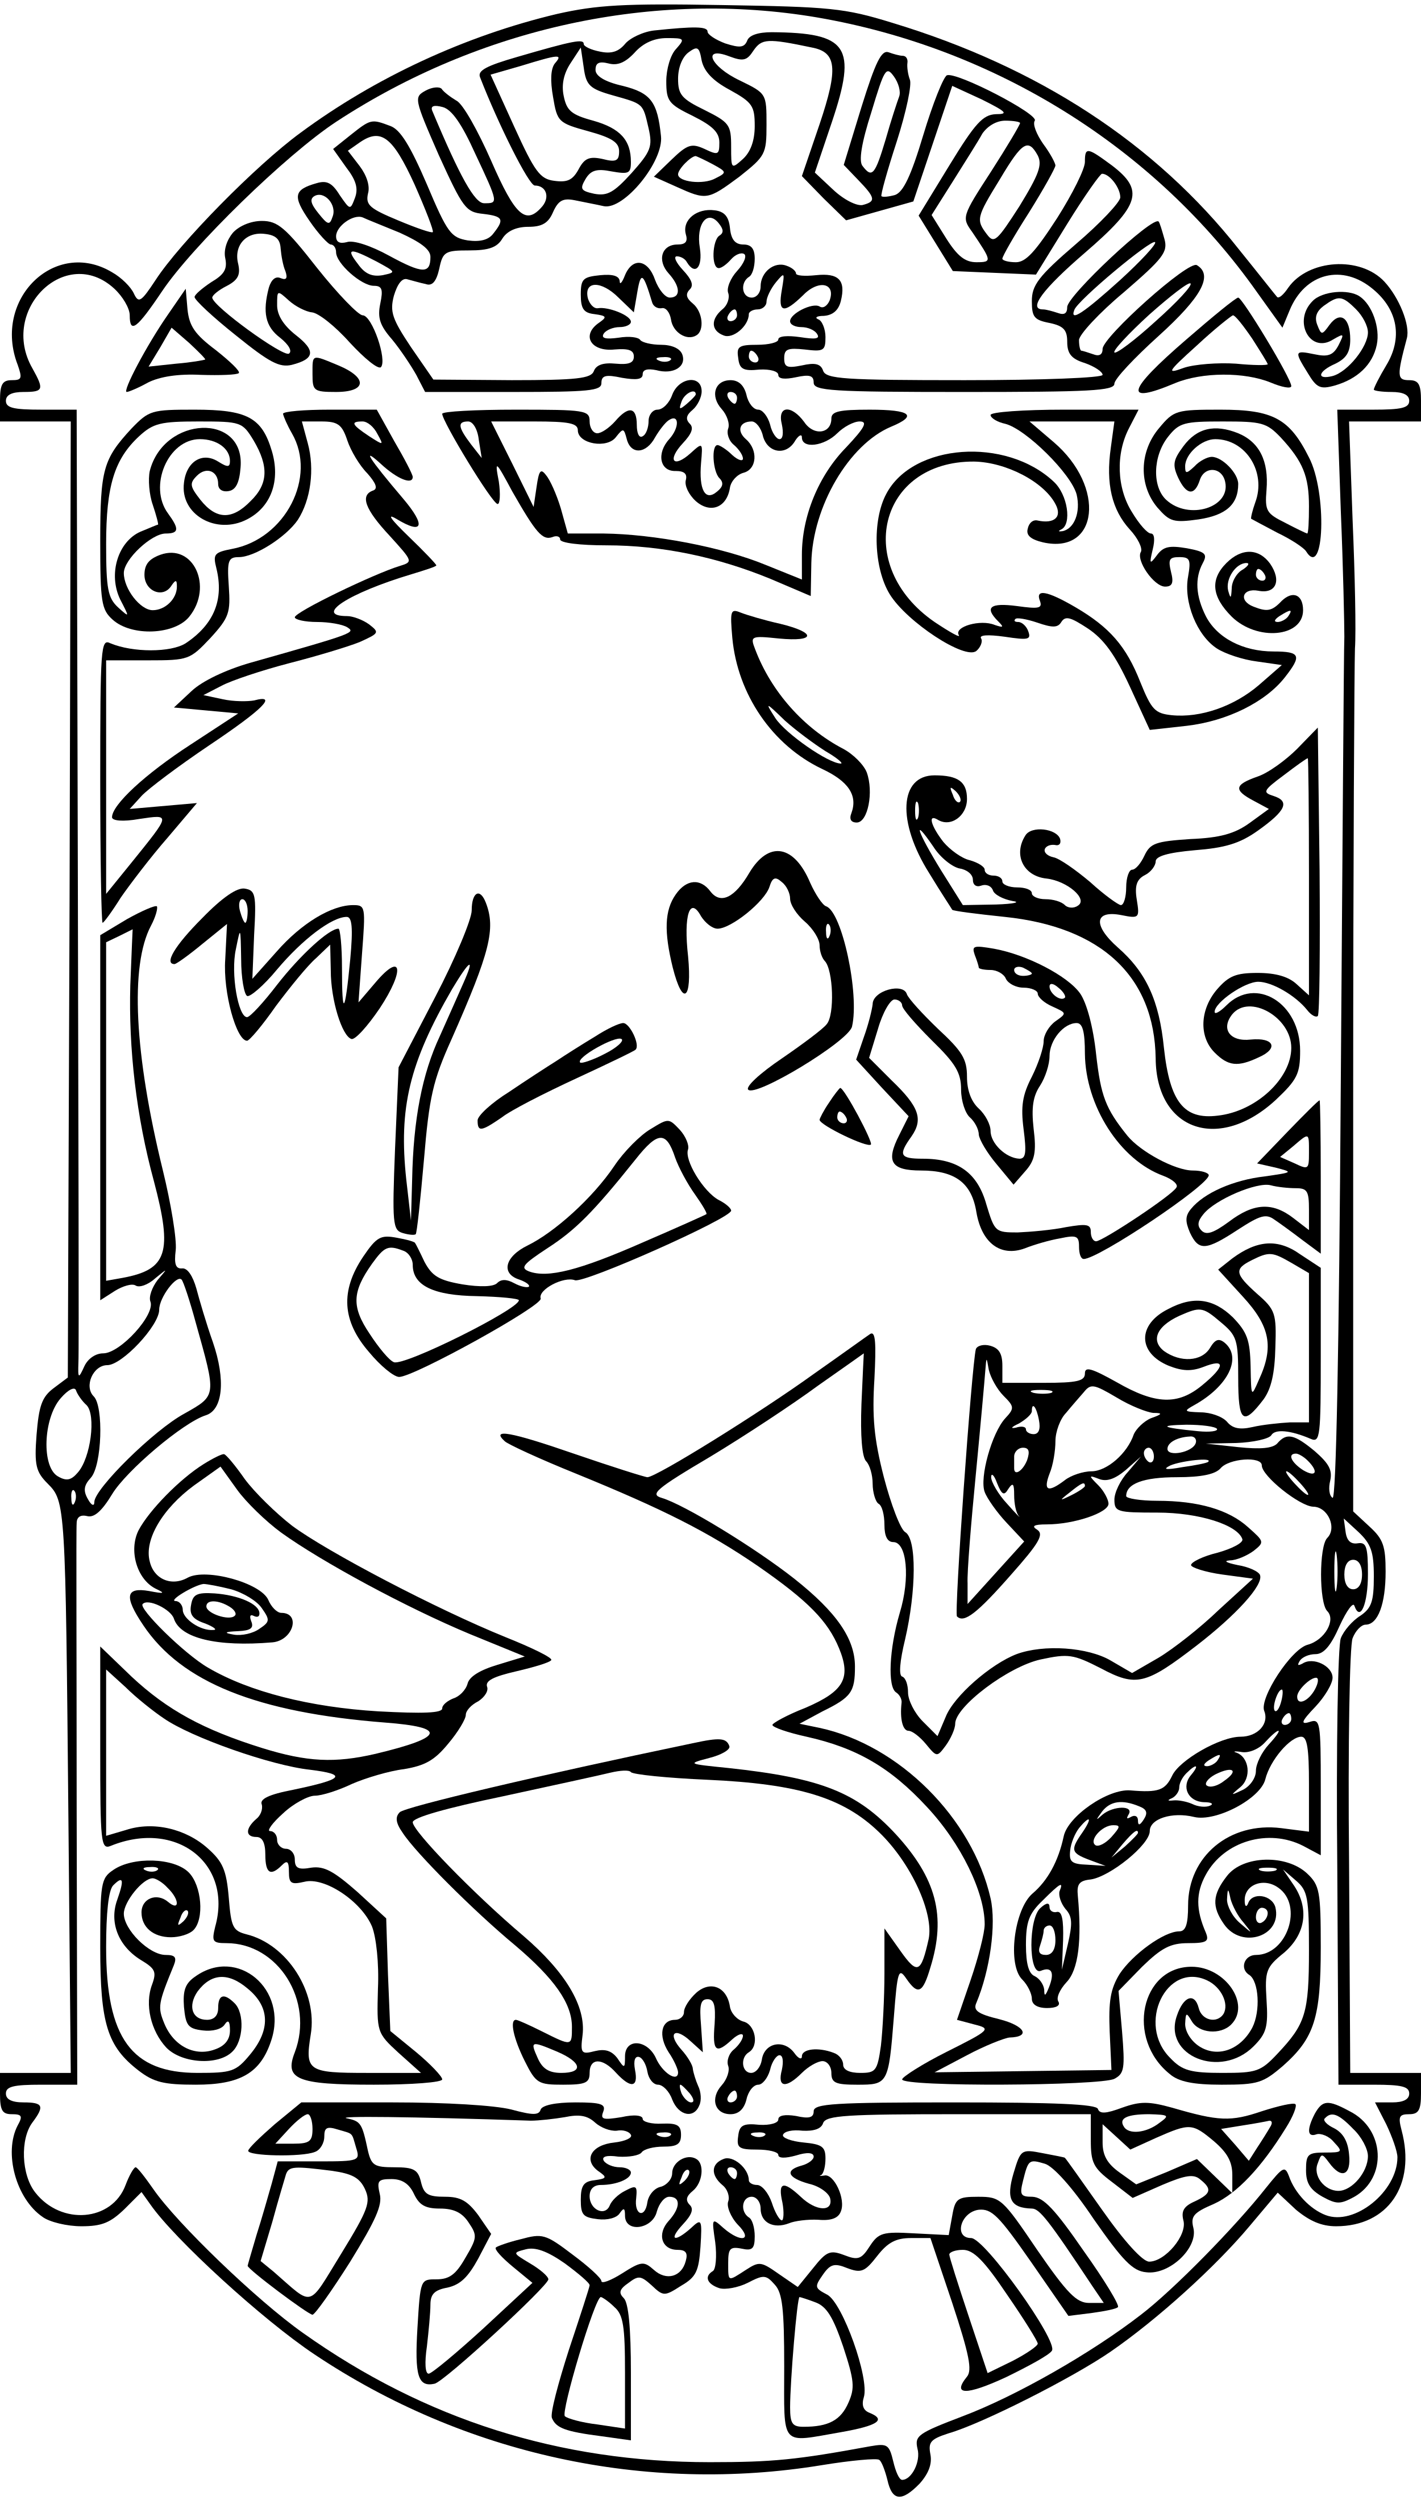 <?xml version="1.0" encoding="UTF-8" standalone="yes"?>
<svg version="1.0" xmlns="http://www.w3.org/2000/svg" width="63.574mm" height="111.826mm" viewBox="0 0 241 423" preserveAspectRatio="xMidYMid meet">
  <g transform="translate(0,423) scale(0.1,-0.1)" fill="#000000" stroke="none">
    <path d="M945 4211 c-156 -37 -309 -108 -436 -202 -75 -55 -204 -186 -245
-249 -25 -38 -29 -40 -37 -23 -5 11 -21 27 -37 36 -97 58 -203 -46 -160 -157
8 -23 7 -26 -10 -26 -16 0 -20 -7 -20 -35 l0 -35 60 0 60 0 -2 -811 -3 -810
-24 -18 c-20 -15 -25 -30 -29 -79 -4 -52 -1 -63 19 -83 30 -30 30 -36 35 -566
l4 -433 -60 0 -60 0 0 -35 c0 -29 4 -35 20 -35 17 0 19 -3 10 -19 -24 -46 -3
-124 42 -155 12 -9 42 -16 66 -16 35 0 49 6 73 29 l29 29 15 -21 c41 -59 191
-196 278 -254 254 -170 562 -237 861 -188 49 8 93 12 97 9 4 -2 10 -18 14 -34
8 -36 24 -38 55 -6 15 17 21 33 18 49 -4 21 0 26 31 36 56 16 210 94 274 138
80 55 179 145 236 213 l48 57 31 -29 c23 -19 43 -28 68 -28 88 0 136 70 111
163 -6 23 -4 27 13 27 16 0 20 7 20 35 l0 35 -60 0 -60 0 -2 358 c-2 199 1
367 6 379 5 13 15 23 22 23 21 0 34 35 34 90 0 43 -4 55 -27 76 l-28 26 0 706
c0 389 2 730 3 757 2 28 0 125 -4 218 l-6 167 61 0 61 0 0 35 c0 28 -4 35 -20
35 -21 0 -21 7 -4 71 6 22 -13 69 -38 96 -41 44 -129 38 -163 -10 -8 -12 -16
-19 -19 -16 -2 2 -31 39 -65 81 -142 180 -340 309 -588 384 -81 25 -105 27
-288 30 -168 3 -213 0 -280 -15z m441 -6 c303 -52 574 -222 746 -466 l43 -60
12 29 c26 64 90 80 142 36 42 -35 50 -83 22 -129 -12 -20 -21 -38 -21 -41 0
-2 14 -4 30 -4 20 0 30 -5 30 -15 0 -12 -13 -15 -61 -15 l-61 0 6 -172 c4 -95
6 -191 6 -213 -1 -22 -3 -361 -6 -753 -3 -461 -8 -711 -14 -707 -6 4 -7 17 -4
29 4 18 -2 29 -26 50 -35 29 -48 32 -64 13 -8 -8 -28 -10 -66 -6 l-55 6 52 1
c28 1 55 7 59 13 6 11 32 9 67 -6 16 -7 17 4 17 141 l0 149 -35 23 c-38 27
-73 24 -115 -7 l-24 -19 42 -46 c46 -50 53 -85 27 -141 -13 -30 -13 -30 -14
23 -1 45 -6 58 -30 83 -33 32 -67 37 -110 14 -52 -26 -52 -74 1 -96 23 -9 38
-10 59 -2 38 15 37 1 -2 -31 -41 -34 -79 -33 -145 5 -43 24 -54 27 -54 15 0
-13 -13 -16 -70 -16 l-70 0 0 29 c0 21 -6 30 -21 34 -11 3 -22 0 -24 -6 -7
-28 -37 -448 -32 -453 12 -12 34 5 92 71 47 53 56 68 44 76 -10 6 -6 9 16 9
47 0 105 20 105 35 0 7 -8 22 -17 31 -17 17 -17 18 1 11 13 -5 27 0 45 15 l26
23 -22 -26 c-13 -14 -23 -35 -23 -47 0 -21 5 -22 73 -22 71 0 136 -21 144 -45
2 -6 -17 -16 -42 -23 -25 -6 -45 -16 -45 -21 0 -4 24 -12 53 -16 l52 -7 -58
-53 c-31 -30 -77 -66 -102 -81 l-45 -26 -36 21 c-39 23 -114 28 -160 11 -44
-17 -106 -71 -120 -106 l-14 -33 -25 25 c-14 14 -25 36 -25 49 0 13 -4 25 -10
27 -6 2 -4 26 5 63 19 82 20 171 0 182 -8 5 -24 47 -36 93 -17 66 -20 103 -16
167 3 60 2 81 -7 76 -6 -4 -49 -35 -96 -68 -90 -65 -267 -175 -282 -175 -4 0
-61 18 -125 40 -107 37 -141 43 -117 21 5 -5 59 -30 121 -55 147 -60 223 -98
309 -157 85 -59 118 -93 137 -139 21 -51 8 -73 -57 -101 -31 -12 -56 -26 -56
-29 0 -4 26 -13 58 -20 85 -19 142 -52 204 -119 58 -62 98 -145 98 -199 0 -15
-11 -57 -24 -95 l-23 -67 30 -8 c28 -7 27 -9 -47 -46 -42 -21 -76 -43 -76 -47
0 -13 337 -11 360 1 17 9 18 18 13 80 l-6 69 40 41 c33 32 48 40 78 40 32 0
36 3 30 18 -17 39 -17 67 0 98 31 57 106 79 165 49 l30 -16 0 116 c0 111 -1
116 -19 110 -16 -5 -14 1 10 26 16 17 29 39 29 49 0 20 -33 36 -51 24 -8 -4
-9 -3 -5 4 4 7 16 12 27 12 14 0 26 14 41 48 12 26 23 41 25 34 10 -28 23 3
23 54 0 47 -3 54 -17 52 -12 -2 -19 4 -21 20 l-3 22 25 -23 c21 -20 26 -33 26
-75 0 -43 -4 -54 -23 -67 -13 -8 -28 -25 -33 -38 -5 -12 -8 -186 -6 -389 l2
-368 60 0 c47 0 60 -3 60 -15 0 -10 -10 -15 -29 -15 l-29 0 19 -37 c10 -21 19
-46 19 -56 0 -58 -73 -117 -122 -98 -26 10 -52 37 -62 66 -7 18 -10 16 -39
-20 -52 -66 -157 -173 -212 -215 -84 -65 -212 -138 -302 -172 -76 -29 -82 -33
-77 -55 6 -22 -10 -53 -26 -53 -5 0 -11 14 -15 31 -7 29 -10 31 -39 26 -125
-23 -165 -27 -272 -27 -255 0 -483 72 -690 219 -78 55 -214 186 -254 244 -14
20 -27 37 -30 37 -3 0 -11 -14 -17 -30 -23 -62 -109 -69 -153 -13 -24 30 -26
91 -5 119 21 28 18 34 -15 34 -20 0 -30 5 -30 15 0 12 13 15 60 15 l61 0 -1
468 c0 257 -1 474 0 484 0 10 6 15 18 12 12 -3 25 9 42 37 24 40 121 122 159
134 29 9 34 60 12 124 -11 31 -23 72 -28 91 -6 21 -15 35 -24 34 -11 -1 -14 7
-11 31 2 18 -8 79 -22 136 -48 196 -56 346 -20 414 8 15 12 30 10 33 -3 2 -26
-8 -51 -22 l-45 -27 0 -310 0 -309 25 16 c13 8 29 13 35 9 6 -4 21 1 33 12 22
18 22 18 4 -3 -9 -12 -15 -28 -12 -36 9 -22 -51 -88 -80 -88 -13 0 -26 -9 -32
-22 -10 -22 -11 -21 -10 7 1 17 0 387 -1 823 l-2 792 -60 0 c-47 0 -60 3 -60
15 0 10 10 15 30 15 34 0 35 4 15 40 -57 99 57 211 139 135 14 -13 26 -33 26
-45 0 -32 12 -23 55 41 51 76 210 231 295 287 244 160 539 224 816 177z
m-1165 -1641 c-3 -107 10 -222 40 -332 32 -121 23 -150 -53 -164 l-28 -5 0
287 0 287 23 11 c12 6 22 11 22 11 0 1 -2 -42 -4 -95z m1970 -471 l29 -17 0
-126 0 -127 -32 0 c-18 -1 -47 -4 -64 -8 -22 -5 -34 -2 -43 9 -8 9 -28 16 -45
16 -28 1 -29 2 -11 12 58 32 82 81 52 106 -10 8 -16 6 -25 -9 -14 -23 -50 -25
-78 -5 -24 19 -11 45 34 63 28 12 34 10 61 -13 29 -24 31 -30 31 -96 0 -75 8
-82 43 -36 13 18 19 44 20 88 2 58 0 64 -31 91 -38 34 -39 42 -9 57 30 15 35
14 68 -5z m-1859 -101 c35 -125 36 -123 -19 -154 -52 -28 -153 -128 -153 -150
0 -8 -5 -6 -11 5 -8 14 -7 23 5 36 19 21 22 121 5 138 -17 17 -1 53 23 53 25
0 88 67 88 94 0 21 30 60 38 51 3 -3 14 -36 24 -73z m1129 -138 c-2 -54 1 -90
8 -97 6 -6 11 -23 11 -38 0 -15 5 -31 10 -34 6 -3 10 -19 10 -36 0 -19 5 -29
15 -29 23 0 29 -61 11 -120 -18 -61 -21 -126 -6 -135 6 -4 10 -12 9 -18 -3
-27 2 -47 12 -47 6 0 19 -10 29 -22 19 -23 19 -23 34 -3 8 11 16 28 16 37 0
29 90 97 145 109 47 10 55 9 102 -15 60 -32 76 -28 163 39 66 51 113 102 107
119 -2 6 -19 14 -38 17 -19 4 -25 7 -13 8 11 0 29 8 40 16 19 15 18 16 -9 40
-33 30 -85 45 -154 45 -29 0 -53 4 -53 8 0 21 29 32 86 32 42 0 65 5 74 15 14
17 70 21 70 5 0 -18 64 -69 87 -70 25 0 41 -36 24 -53 -14 -14 -14 -110 0
-124 15 -15 -4 -49 -33 -57 -28 -7 -82 -90 -74 -112 9 -22 -11 -44 -40 -44
-35 0 -104 -40 -116 -66 -12 -25 -23 -29 -71 -25 -38 3 -106 -44 -113 -78 -9
-42 -27 -75 -53 -97 -31 -27 -43 -121 -17 -146 9 -9 16 -24 16 -32 0 -10 9
-16 26 -16 15 0 23 4 19 11 -4 6 2 20 14 33 20 21 26 71 19 146 -2 20 2 26 22
28 33 5 100 59 100 82 0 21 38 33 75 24 37 -9 113 31 121 64 8 32 42 72 61 72
10 0 13 -20 13 -80 l0 -81 -47 6 c-88 11 -158 -48 -158 -131 0 -32 -4 -44 -15
-44 -26 0 -79 -39 -101 -72 -16 -26 -19 -47 -17 -98 l3 -65 -150 -2 -150 -2
55 29 c30 16 63 29 72 30 37 1 26 20 -17 31 -37 9 -45 15 -39 28 23 55 34 133
24 177 -31 136 -155 260 -290 289 l-34 7 39 21 c49 24 55 33 55 76 0 47 -31
92 -103 149 -66 52 -187 126 -225 137 -20 6 -10 15 83 70 58 35 140 89 182
120 43 30 78 55 78 55 0 0 -2 -39 -4 -86z m241 14 c18 -18 19 -21 3 -38 -23
-25 -44 -101 -35 -125 4 -11 21 -35 37 -52 l30 -32 -48 -53 -48 -53 0 35 c-1
19 6 103 14 185 8 83 15 161 16 175 2 25 2 25 6 2 3 -13 14 -33 25 -44z
m-1555 -16 c16 -17 7 -89 -15 -114 -11 -13 -19 -15 -33 -7 -29 15 -26 99 4
133 13 15 24 20 26 13 2 -6 10 -18 18 -25z m1809 -13 c16 0 16 -2 -4 -9 -12
-5 -25 -18 -29 -27 -11 -33 -46 -63 -72 -63 -14 0 -35 -7 -45 -15 -29 -22 -37
-18 -26 11 6 14 10 39 10 55 0 16 8 38 18 48 9 11 23 27 30 35 12 15 17 14 56
-9 23 -14 51 -25 62 -26z m-173 34 c-7 -2 -21 -2 -30 0 -10 3 -4 5 12 5 17 0
24 -2 18 -5z m-21 -46 c3 -15 0 -24 -9 -24 -7 0 -13 4 -13 8 0 5 -8 6 -17 3
-10 -2 -8 1 5 7 12 7 22 16 22 21 0 17 8 7 12 -15z m302 -15 c2 -4 -12 -6 -32
-4 -62 6 -69 10 -20 11 26 0 49 -3 52 -7z m-36 -24 c-5 -16 -48 -24 -48 -10 0
11 17 20 38 21 8 1 12 -5 10 -11z m-286 -29 c-7 -18 -22 -28 -22 -14 0 3 0 12
0 20 0 8 7 15 15 15 10 0 12 -6 7 -21z m215 6 c0 -8 -4 -12 -9 -9 -4 3 -8 9
-8 15 0 5 4 9 8 9 5 0 9 -7 9 -15z m261 -7 c19 -19 14 -29 -8 -16 -20 13 -27
28 -12 28 4 0 13 -5 20 -12z m-169 -2 c-2 -2 -22 -6 -44 -9 -28 -5 -34 -4 -20
3 19 8 73 14 64 6z m-339 -46 c8 12 10 9 10 -10 0 -15 3 -30 8 -36 4 -5 -5 4
-20 21 -15 16 -27 37 -27 45 0 8 5 4 10 -10 8 -20 12 -22 19 -10z m495 10 c10
-11 16 -20 13 -20 -3 0 -13 9 -23 20 -10 11 -16 20 -13 20 3 0 13 -9 23 -20z
m-365 -5 c0 -2 -10 -9 -22 -15 -22 -11 -22 -10 -4 4 21 17 26 19 26 11z
m-1713 -27 c-3 -8 -6 -5 -6 6 -1 11 2 17 5 13 3 -3 4 -12 1 -19z m2140 -145
c-2 -16 -4 -3 -4 27 0 30 2 43 4 28 2 -16 2 -40 0 -55z m43 22 c0 -16 -6 -25
-15 -25 -9 0 -15 9 -15 25 0 16 6 25 15 25 9 0 15 -9 15 -25z m-80 -195 c-11
-20 -30 -28 -30 -12 0 11 22 32 32 32 5 0 4 -9 -2 -20z m-57 -20 c-3 -12 -8
-19 -11 -16 -5 6 5 36 12 36 2 0 2 -9 -1 -20z m17 -30 c0 -5 -5 -10 -11 -10
-5 0 -7 5 -4 10 3 6 8 10 11 10 2 0 4 -4 4 -10z m-38 -43 c-12 -13 -22 -33
-22 -45 0 -12 -10 -26 -22 -32 -21 -10 -22 -10 -5 4 20 16 16 51 -6 59 -7 2
-3 3 9 1 12 -2 29 5 39 16 10 11 20 20 23 20 3 0 -4 -10 -16 -23z m-87 -27
c-3 -5 -12 -10 -18 -10 -7 0 -6 4 3 10 19 12 23 12 15 0z m-45 -25 c-17 -20
-5 -45 22 -46 13 0 17 -3 10 -6 -7 -3 -20 -2 -30 3 -9 4 -24 7 -32 6 -10 -1
-11 0 -2 4 6 3 12 11 12 18 0 7 5 17 12 24 17 17 23 15 8 -3z m56 -10 c-10 -8
-23 -12 -29 -8 -5 3 1 12 14 19 30 15 41 7 15 -11z m-144 -43 c13 -5 15 -11 8
-22 -7 -11 -10 -11 -10 -2 0 7 -5 10 -12 6 -7 -4 -8 -3 -4 4 10 16 -26 15 -44
0 -12 -11 -12 -10 -1 5 14 18 34 21 63 9z m-96 -44 c-21 -30 -20 -35 12 -47
l27 -10 -31 2 c-27 1 -31 5 -29 24 1 12 8 29 15 38 19 23 23 18 6 -7z m49 -8
c-10 -11 -22 -17 -27 -14 -12 8 11 34 30 34 13 0 12 -3 -3 -20z m45 7 c0 -2
-10 -12 -22 -23 l-23 -19 19 23 c18 21 26 27 26 19z m-133 -99 c-2 -7 2 -20
10 -30 12 -13 12 -25 4 -60 l-10 -43 2 50 c1 35 -2 49 -10 48 -7 -2 -13 2 -13
8 0 8 -5 8 -15 -1 -21 -17 -21 -115 0 -107 19 8 24 -3 14 -28 -6 -15 -8 -16
-8 -4 -1 9 -8 19 -16 23 -10 4 -15 20 -15 53 0 39 5 53 28 75 31 31 36 33 29
16z m-7 -83 c0 -16 -6 -25 -16 -25 -11 0 -14 5 -10 16 3 9 6 20 6 25 0 5 5 9
10 9 6 0 10 -11 10 -25z"/>
    <path d="M1110 4183 c-19 -2 -42 -13 -50 -23 -11 -13 -23 -17 -42 -13 -16 3
-28 9 -28 13 0 9 -17 6 -113 -22 -52 -15 -67 -23 -63 -34 31 -80 83 -184 93
-184 19 0 26 -19 13 -35 -28 -33 -46 -17 -87 77 -22 50 -48 97 -59 102 -10 6
-22 15 -25 20 -4 4 -16 3 -27 -3 -20 -11 -20 -13 22 -109 41 -90 46 -97 75
-100 34 -4 37 -9 18 -33 -8 -11 -22 -15 -44 -12 -28 5 -34 12 -69 95 -28 65
-45 93 -62 99 -32 12 -33 12 -67 -15 l-30 -24 22 -31 c17 -22 21 -36 15 -52
-8 -21 -8 -21 -26 5 -13 21 -22 25 -39 20 -39 -11 -41 -22 -12 -64 15 -22 32
-40 36 -40 5 0 9 -6 9 -13 0 -19 43 -57 64 -57 14 0 16 -6 11 -30 -5 -24 -1
-37 20 -61 14 -17 32 -44 41 -60 l15 -29 149 0 c129 0 150 2 150 15 0 13 7 15
35 9 24 -4 35 -3 35 6 0 8 8 10 23 7 29 -8 52 6 44 27 -4 10 -18 16 -36 16
-16 0 -32 4 -35 8 -3 5 -19 7 -37 4 -22 -3 -30 -1 -25 7 4 6 16 11 27 11 10 0
19 4 19 9 0 11 -39 26 -56 23 -7 -1 -14 7 -17 17 -7 30 23 30 52 1 l26 -25 6
35 c6 35 10 32 25 -18 2 -7 9 -11 16 -10 7 2 14 -7 16 -19 3 -22 27 -37 43
-27 14 8 11 40 -6 54 -11 9 -13 16 -5 24 7 7 3 17 -12 33 -12 13 -16 23 -10
23 6 0 14 -4 17 -10 14 -23 27 -9 22 24 -7 41 13 66 32 42 8 -10 9 -16 1 -21
-12 -8 -14 -55 -1 -55 5 0 14 7 21 15 7 8 17 12 22 9 5 -3 0 -16 -12 -29 -11
-12 -18 -29 -15 -37 3 -8 -1 -21 -10 -28 -20 -17 -19 -36 2 -44 16 -7 43 16
43 36 0 4 7 8 15 8 8 0 15 6 15 13 0 7 7 22 16 33 15 18 15 17 10 -13 -7 -39
3 -41 36 -9 26 27 56 21 45 -9 -4 -9 -11 -14 -17 -10 -12 7 -50 -12 -50 -25 0
-6 9 -10 19 -10 11 0 23 -5 27 -12 5 -8 -3 -9 -29 -5 -21 3 -37 2 -37 -4 0 -5
-16 -9 -36 -9 -31 0 -35 -3 -32 -22 2 -19 8 -23 36 -20 18 1 32 -3 32 -9 0 -7
11 -8 30 -4 23 5 30 3 30 -9 0 -14 29 -16 255 -16 213 0 255 2 255 14 0 8 34
44 75 81 73 66 93 103 65 120 -14 9 -160 -122 -160 -142 0 -10 -6 -13 -16 -9
-9 3 -18 6 -20 6 -2 0 -4 8 -4 18 0 9 34 46 76 81 66 57 75 68 69 90 -4 14 -8
28 -10 30 -10 10 -155 -126 -155 -145 0 -11 -5 -14 -16 -10 -9 3 -20 6 -25 6
-26 0 -1 34 71 96 94 81 101 106 46 148 -42 31 -46 32 -46 6 0 -12 -21 -54
-47 -95 -37 -57 -53 -75 -70 -75 -13 0 -23 3 -23 6 0 4 20 39 45 78 25 40 45
76 45 80 0 4 -9 21 -21 37 -11 16 -18 33 -14 39 7 11 -132 83 -149 77 -6 -3
-24 -48 -40 -101 -21 -70 -34 -97 -48 -102 -11 -3 -21 -4 -23 -2 -2 1 10 44
26 93 16 50 26 97 22 105 -3 8 -5 21 -4 28 1 6 -2 12 -8 12 -5 0 -16 3 -24 6
-12 4 -22 -16 -46 -93 l-30 -98 24 -25 c30 -31 31 -37 8 -43 -10 -2 -32 9 -50
26 l-31 29 29 86 c43 128 27 151 -102 152 -23 0 -39 -5 -42 -15 -5 -11 -12
-12 -37 -4 -16 6 -30 15 -30 20 0 9 -23 9 -90 2z m37 -31 c-10 -10 -17 -35
-17 -55 0 -34 4 -39 45 -59 34 -17 45 -28 45 -45 0 -21 -2 -22 -25 -11 -22 10
-29 8 -56 -18 l-30 -29 38 -17 c51 -23 53 -23 107 17 44 35 46 38 46 88 0 53
0 53 -45 75 -51 24 -65 59 -18 41 24 -9 30 -7 41 10 14 20 23 21 99 5 42 -8
45 -35 13 -130 l-30 -88 37 -38 38 -37 57 16 57 16 33 98 33 98 50 -23 c42
-21 46 -25 24 -25 -22 -1 -35 -15 -79 -87 l-52 -85 29 -47 29 -47 70 -3 71 -3
53 86 c29 47 56 85 59 85 13 0 31 -24 31 -40 0 -8 -34 -44 -75 -79 -64 -55
-75 -70 -75 -97 0 -27 4 -32 30 -37 24 -5 30 -12 30 -32 0 -20 7 -29 30 -36
17 -6 30 -15 30 -20 0 -5 -102 -9 -234 -9 -204 0 -235 2 -240 16 -4 12 -14 14
-36 9 -25 -5 -30 -3 -30 12 0 16 6 18 35 15 32 -4 35 -2 35 21 0 14 -6 28 -12
30 -7 3 -3 6 9 6 15 1 25 9 29 25 9 36 -4 48 -42 44 -19 -2 -34 -1 -34 3 0 4
-7 10 -16 13 -21 8 -44 -11 -44 -35 0 -11 -7 -19 -15 -19 -17 0 -20 25 -5 35
6 3 10 17 10 31 0 17 -6 24 -19 24 -14 0 -21 8 -23 28 -2 19 -9 28 -26 30 -30
4 -55 -16 -49 -40 4 -13 0 -18 -14 -18 -27 0 -35 -27 -15 -49 20 -22 21 -41 2
-41 -8 0 -19 14 -25 30 -12 35 -38 39 -51 8 -5 -13 -9 -17 -9 -10 -1 9 -12 12
-33 10 -29 -3 -33 -6 -33 -33 0 -24 5 -31 23 -33 22 -3 22 -5 6 -16 -28 -21
-11 -48 28 -44 24 2 33 -1 33 -12 0 -11 -9 -14 -31 -12 -21 2 -33 -2 -37 -13
-5 -12 -28 -15 -139 -15 l-133 1 -38 55 c-32 48 -36 60 -29 87 6 20 14 31 23
28 8 -2 21 -6 31 -8 11 -4 18 4 23 26 6 29 10 31 51 31 33 0 47 5 56 20 8 13
24 20 44 20 23 0 34 6 42 25 9 20 17 24 37 20 14 -3 36 -7 49 -10 34 -7 102
76 97 119 -6 58 -17 73 -65 85 -31 7 -46 17 -46 27 0 12 6 15 22 11 15 -4 28
1 44 18 15 17 34 25 55 25 30 0 31 -1 16 -18z m91 -70 c38 -21 42 -27 42 -61
0 -25 -7 -44 -20 -56 -20 -18 -20 -17 -20 21 0 37 -3 41 -45 62 -39 19 -45 26
-45 53 0 19 7 37 18 45 15 11 18 9 22 -14 4 -18 18 -34 48 -50z m-199 -9 c53
-15 51 -13 61 -56 7 -31 4 -39 -29 -76 -30 -33 -41 -39 -63 -35 -23 5 -25 8
-15 25 9 15 19 18 44 13 29 -5 33 -4 33 16 0 37 -18 57 -64 70 -37 10 -45 17
-50 42 -4 19 0 38 12 56 l17 26 5 -34 c4 -30 10 -36 49 -47z m-98 54 c-7 -9
-8 -29 -3 -57 7 -42 9 -44 60 -58 40 -11 52 -19 52 -34 0 -16 -5 -19 -28 -13
-23 5 -31 1 -41 -18 -10 -18 -19 -22 -41 -19 -24 3 -33 15 -68 92 l-40 88 52
15 c65 20 71 20 57 4z m584 -56 c-3 -8 -14 -41 -23 -73 -18 -60 -23 -66 -39
-45 -7 8 -2 39 15 92 22 73 25 78 38 60 8 -11 12 -26 9 -34z m-719 -97 c40
-85 39 -84 15 -84 -16 0 -41 45 -88 157 -3 8 3 10 18 6 15 -4 32 -28 55 -79z
m924 52 c0 -3 -22 -40 -49 -82 -50 -77 -50 -78 -32 -103 33 -49 34 -51 7 -51
-19 0 -32 10 -51 40 l-25 40 36 57 c20 32 43 68 50 81 9 13 24 22 39 22 14 0
25 -2 25 -4z m-1027 -104 c19 -43 33 -79 31 -81 -2 -2 -28 7 -59 20 -48 20
-55 26 -51 45 4 13 -2 31 -14 47 l-20 26 20 14 c36 25 56 10 93 -71z m1057 49
c8 -16 2 -32 -31 -86 -38 -59 -43 -64 -55 -48 -19 25 -18 29 22 94 38 64 48
69 64 40z m-551 -15 c24 -13 24 -14 4 -24 -20 -11 -63 -6 -63 7 0 9 22 31 30
31 3 -1 16 -7 29 -14z m-645 -89 c-5 -15 -8 -14 -24 6 -13 16 -15 24 -7 29 17
10 39 -15 31 -35z m114 -27 c35 -16 52 -28 52 -41 0 -29 -13 -29 -70 2 -31 17
-61 27 -72 23 -12 -3 -18 0 -18 10 0 17 29 38 45 32 6 -3 34 -14 63 -26z
m1222 -80 c-62 -56 -86 -72 -78 -51 5 16 131 121 137 115 3 -3 -24 -32 -59
-64z m-1261 31 c33 -18 33 -18 10 -23 -18 -3 -30 2 -42 19 -21 27 -14 28 32 4z
m1321 -101 c-35 -32 -67 -56 -70 -53 -3 3 24 32 59 64 36 32 67 56 70 53 4 -3
-23 -32 -59 -64z m-710 10 c0 -5 -5 -10 -11 -10 -5 0 -7 5 -4 10 3 6 8 10 11
10 2 0 4 -4 4 -10z m35 -70 c3 -5 1 -10 -4 -10 -6 0 -11 5 -11 10 0 6 2 10 4
10 3 0 8 -4 11 -10z m-148 -6 c-3 -3 -12 -4 -19 -1 -8 3 -5 6 6 6 11 1 17 -2
13 -5z"/>
    <path d="M395 3840 c-10 -12 -16 -29 -13 -43 4 -19 -2 -28 -24 -41 -15 -10
-28 -21 -28 -25 0 -5 31 -34 70 -65 57 -46 74 -55 95 -50 39 10 41 24 6 51
-20 16 -31 33 -31 50 0 26 0 26 20 8 11 -10 29 -19 39 -20 11 -1 39 -23 64
-51 25 -27 48 -46 53 -42 11 12 -15 88 -31 88 -7 0 -42 36 -77 80 -54 69 -67
80 -94 80 -18 0 -38 -8 -49 -20z m81 -27 c1 -12 4 -29 8 -38 4 -12 2 -16 -8
-12 -9 4 -16 -3 -20 -16 -11 -42 -6 -66 19 -85 15 -12 21 -23 15 -27 -10 -6
-130 81 -130 95 0 4 11 13 25 20 19 10 23 19 19 37 -8 31 13 55 45 51 19 -2
26 -9 27 -25z"/>
    <path d="M284 3700 c-36 -52 -77 -130 -69 -130 3 0 20 7 36 16 20 10 51 15 90
13 32 -1 61 0 64 3 3 3 -15 20 -39 39 -36 27 -45 41 -48 69 l-3 35 -31 -45z
m64 -75 c-2 -1 -24 -5 -49 -7 l-47 -5 20 33 19 33 30 -26 c16 -15 28 -27 27
-28z"/>
    <path d="M2226 3724 c-34 -34 -4 -90 35 -65 19 11 19 10 9 -10 -9 -17 -18 -20
-41 -15 -34 7 -34 5 -11 -32 15 -25 21 -28 46 -21 38 11 64 35 71 69 6 29 -8
68 -29 82 -19 13 -64 9 -80 -8z m74 -14 c11 -11 20 -28 20 -39 0 -24 -34 -67
-60 -74 -28 -7 -25 8 5 21 18 9 25 19 25 41 0 37 -17 49 -35 25 -13 -18 -14
-18 -21 0 -5 13 -1 23 11 32 25 18 31 18 55 -6z"/>
    <path d="M2012 3659 c-102 -88 -107 -111 -19 -74 46 19 118 19 162 1 19 -8 35
-11 35 -6 0 13 -83 150 -90 150 -4 0 -43 -32 -88 -71z m112 1 c14 -22 26 -41
26 -43 0 -2 -24 -2 -54 1 -30 2 -70 -1 -88 -7 -30 -11 -29 -8 22 38 30 28 58
50 61 51 4 0 18 -18 33 -40z"/>
    <path d="M530 3600 c0 -28 2 -30 40 -30 52 0 54 24 4 45 -46 19 -44 20 -44
-15z"/>
    <path d="M1140 3565 c-5 -14 -16 -25 -25 -25 -8 0 -15 -9 -15 -19 0 -11 -4
-23 -10 -26 -6 -4 -10 5 -10 19 0 31 -14 33 -37 6 -10 -11 -23 -20 -30 -20 -7
0 -13 9 -13 20 0 19 -7 20 -125 20 -69 0 -125 -3 -125 -7 0 -13 85 -153 94
-153 4 0 5 17 2 38 -7 37 -6 37 23 -17 40 -70 51 -83 68 -77 7 3 13 1 13 -4 0
-6 34 -10 78 -10 95 0 189 -20 279 -57 l68 -29 1 56 c2 96 64 201 135 231 46
19 34 29 -36 29 -52 0 -65 -3 -65 -15 0 -26 -30 -30 -46 -6 -22 30 -46 28 -38
-4 3 -14 2 -25 -4 -25 -5 0 -13 11 -16 25 -4 14 -13 25 -20 25 -8 0 -17 11
-20 25 -4 16 -13 25 -27 25 -27 0 -35 -27 -15 -49 9 -10 14 -25 11 -33 -3 -8
1 -21 10 -28 8 -7 15 -17 15 -23 0 -5 -8 -3 -18 6 -10 10 -22 17 -25 17 -11 0
-8 -45 3 -56 8 -8 6 -15 -4 -23 -20 -17 -31 3 -27 49 3 35 3 35 -18 16 -29
-26 -40 -12 -13 17 15 16 19 26 12 33 -8 8 -6 15 5 24 8 7 15 21 15 31 0 29
-39 24 -50 -6z m40 1 c0 -2 -7 -9 -15 -16 -13 -11 -14 -10 -9 4 5 14 24 23 24
12z m70 -6 c0 -5 -2 -10 -4 -10 -3 0 -8 5 -11 10 -3 6 -1 10 4 10 6 0 11 -4
11 -10z m-115 -70 c-22 -24 -16 -55 11 -54 15 0 20 -5 17 -16 -2 -9 5 -24 17
-35 25 -22 53 -11 58 23 2 11 12 22 23 25 23 6 25 39 4 57 -16 14 -11 30 10
30 7 0 16 -11 19 -25 8 -29 40 -34 55 -7 6 9 11 11 11 5 0 -20 38 -15 60 7 11
11 28 20 38 20 14 0 9 -10 -23 -44 -47 -48 -75 -117 -75 -182 l0 -42 -62 25
c-73 30 -189 52 -274 53 l-61 0 -12 43 c-7 23 -18 48 -25 56 -9 12 -12 8 -16
-20 l-5 -34 -36 73 -36 72 73 0 c59 0 74 -3 74 -15 0 -23 50 -32 65 -11 12 15
13 15 18 -4 7 -27 33 -25 48 3 7 12 17 25 23 29 18 12 19 -12 1 -32z m-323 -1
l5 -31 -18 23 c-22 29 -24 39 -5 39 8 0 16 -13 18 -31z"/>
    <path d="M223 3508 c-48 -52 -53 -69 -53 -191 0 -103 2 -116 21 -133 32 -29
105 -26 130 5 41 51 7 125 -49 105 -19 -7 -27 -16 -27 -34 0 -28 32 -41 46
-18 7 10 9 10 9 -2 0 -21 -20 -40 -41 -40 -21 0 -49 36 -49 63 0 23 47 67 71
67 23 0 23 8 4 34 -34 46 0 126 54 126 29 0 51 -16 51 -37 0 -11 -4 -11 -20
-1 -27 17 -54 0 -58 -36 -7 -54 55 -89 107 -62 41 21 57 66 42 116 -17 57 -42
70 -131 70 -73 0 -77 -1 -107 -32z m207 -20 c26 -44 25 -74 -5 -103 -31 -32
-58 -32 -85 2 -18 23 -19 28 -6 41 16 16 36 8 36 -14 0 -9 7 -14 18 -12 12 2
18 14 20 40 8 93 -130 88 -154 -6 -3 -14 -1 -40 5 -57 6 -18 10 -33 9 -34 -2
0 -15 -6 -30 -12 -38 -17 -55 -72 -34 -115 16 -31 16 -31 -4 -13 -17 16 -20
31 -20 107 0 99 14 144 56 183 24 22 36 25 101 25 72 0 74 -1 93 -32z"/>
    <path d="M480 3533 c1 -5 7 -19 15 -33 43 -74 -11 -179 -101 -196 -31 -6 -33
-9 -27 -33 13 -53 -4 -95 -52 -127 -25 -16 -90 -16 -128 0 -16 8 -17 -7 -17
-233 0 -133 2 -241 4 -241 2 0 16 19 31 43 16 23 51 69 79 101 l50 59 -57 -5
-57 -5 20 22 c11 12 63 51 115 86 91 61 117 87 76 76 -11 -2 -35 -2 -53 2
l-33 7 31 16 c17 9 68 26 114 38 47 12 100 28 120 36 33 15 34 16 16 30 -11 8
-28 14 -37 14 -58 0 2 39 109 71 23 7 42 13 42 15 0 2 -21 24 -47 49 -30 29
-38 40 -21 30 46 -28 51 -12 11 35 -57 67 -71 89 -37 58 28 -26 54 -36 54 -22
0 4 -14 31 -31 60 l-30 54 -80 0 c-43 0 -79 -3 -79 -7z m109 -45 c6 -18 21
-43 34 -56 15 -17 18 -26 10 -29 -23 -8 -14 -32 28 -77 39 -43 40 -44 17 -51
-43 -13 -178 -78 -178 -87 0 -4 17 -8 38 -8 20 0 43 -4 51 -9 14 -9 13 -10
-164 -60 -42 -12 -82 -31 -100 -48 l-30 -28 55 -5 54 -5 -81 -53 c-77 -50
-133 -102 -133 -123 0 -6 18 -8 46 -3 54 8 54 9 -13 -74 l-43 -53 0 198 0 198
71 0 c69 0 71 1 106 38 32 35 34 43 31 88 -3 43 -1 49 17 49 27 0 80 34 100
63 22 34 29 86 17 130 l-10 37 33 0 c28 0 35 -5 44 -32z m51 11 c11 -20 11
-20 -14 -4 -30 20 -32 25 -11 25 8 0 19 -9 25 -21z"/>
    <path d="M1680 3531 c0 -5 11 -12 25 -15 35 -9 112 -85 121 -120 7 -30 -4 -58
-24 -62 -7 -1 -8 0 -2 3 18 9 11 59 -13 81 -81 76 -239 65 -284 -21 -24 -45
-21 -126 6 -170 29 -47 128 -112 147 -96 7 6 11 16 8 21 -4 6 11 7 40 3 40 -6
45 -5 40 9 -3 9 -11 16 -17 16 -6 0 -8 2 -5 5 2 3 19 0 37 -6 26 -9 35 -9 41
1 7 11 16 8 45 -11 27 -18 46 -44 71 -98 l34 -74 63 7 c68 8 133 40 166 82 29
37 27 44 -19 44 -52 0 -96 23 -115 60 -17 34 -19 64 -5 90 8 15 5 19 -27 25
-30 5 -40 3 -51 -12 -12 -16 -13 -15 -7 10 4 16 3 27 -3 27 -6 0 -20 16 -32
36 -26 41 -28 99 -5 143 l16 31 -126 0 c-69 0 -125 -4 -125 -9z m204 -55 c-9
-62 2 -106 32 -139 14 -15 22 -32 19 -38 -9 -14 22 -59 41 -59 12 0 15 6 10
25 -5 21 -3 25 14 25 18 0 20 -4 15 -33 -8 -43 15 -100 49 -122 14 -9 44 -19
68 -22 l42 -6 -39 -34 c-42 -36 -99 -56 -148 -51 -28 3 -34 9 -53 56 -24 61
-52 93 -110 127 -48 28 -69 32 -60 10 4 -12 -3 -13 -39 -8 -46 6 -56 -2 -32
-26 10 -10 9 -11 -6 -6 -24 10 -69 -3 -61 -17 4 -6 -14 4 -41 22 -138 95 -95
273 67 272 54 -1 118 -34 138 -72 12 -22 -2 -34 -30 -28 -8 2 -15 -4 -17 -14
-3 -11 5 -18 26 -23 94 -21 107 94 18 170 l-41 35 72 0 72 0 -6 -44z"/>
    <path d="M1966 3509 c-34 -40 -35 -97 -3 -135 21 -24 27 -26 70 -20 46 7 67
25 67 60 0 18 -27 46 -45 46 -7 0 -21 -7 -29 -16 -14 -13 -16 -13 -16 0 0 21
28 46 51 46 52 0 87 -56 68 -107 -5 -14 -8 -27 -7 -28 2 -1 22 -12 45 -24 23
-11 44 -25 48 -31 31 -50 36 100 5 159 -33 66 -61 81 -150 81 -75 0 -79 -1
-104 -31z m206 -16 c38 -41 48 -66 48 -117 0 -25 -1 -46 -3 -46 -1 0 -18 8
-37 18 -32 16 -35 20 -32 56 4 49 -12 81 -48 96 -40 16 -70 9 -93 -22 -17 -23
-19 -31 -9 -53 14 -30 28 -32 37 -4 8 24 38 22 43 -4 9 -43 -62 -65 -100 -30
-24 22 -23 74 3 107 19 24 27 26 93 26 66 0 74 -2 98 -27z"/>
    <path d="M2080 3280 c-28 -28 -25 -57 9 -91 43 -42 121 -35 121 11 0 26 -17
34 -36 16 -17 -18 -25 -19 -48 -10 -26 10 -19 32 8 27 30 -6 40 17 20 46 -19
26 -48 27 -74 1z m28 -11 c-10 -5 -19 -20 -19 -32 -1 -18 -2 -18 -6 -4 -5 20
13 47 31 47 6 0 3 -5 -6 -11z m37 -9 c3 -5 1 -10 -4 -10 -6 0 -11 5 -11 10 0
6 2 10 4 10 3 0 8 -4 11 -10z m40 -70 c-3 -5 -12 -10 -18 -10 -7 0 -6 4 3 10
19 12 23 12 15 0z"/>
    <path d="M1242 3153 c9 -96 68 -182 152 -222 45 -21 61 -45 50 -75 -4 -10 -1
-16 9 -16 19 0 29 52 17 85 -5 13 -23 31 -40 40 -67 35 -122 97 -149 168 -9
23 -8 24 40 19 63 -6 64 10 2 25 -27 6 -57 15 -67 19 -17 7 -18 3 -14 -43z
m158 -192 c19 -11 31 -21 26 -21 -21 0 -94 51 -111 77 -18 28 -17 28 16 -4 19
-17 50 -40 69 -52z"/>
    <path d="M2200 2965 c-19 -19 -49 -41 -67 -47 -40 -14 -41 -23 -7 -41 l26 -14
-33 -24 c-25 -18 -50 -25 -100 -27 -59 -4 -68 -7 -78 -28 -6 -13 -15 -24 -21
-24 -5 0 -10 -13 -10 -30 0 -16 -4 -30 -9 -30 -4 0 -28 17 -52 39 -25 21 -52
40 -62 42 -10 2 -17 8 -15 14 2 5 9 8 17 7 7 -2 11 2 9 10 -6 18 -49 23 -59 6
-21 -33 -3 -69 36 -73 35 -4 71 -35 53 -46 -7 -5 -17 -4 -22 1 -6 6 -20 10
-33 10 -13 0 -23 5 -23 10 0 6 -11 10 -25 10 -14 0 -25 5 -25 10 0 6 -7 10
-15 10 -8 0 -15 4 -15 10 0 5 -11 12 -25 16 -14 3 -34 18 -45 31 -21 27 -27
48 -10 38 22 -14 50 6 50 35 0 29 -15 40 -55 40 -60 0 -64 -79 -9 -166 20 -33
38 -60 39 -62 2 -2 41 -7 89 -12 164 -17 254 -101 256 -240 1 -123 108 -159
204 -70 36 34 41 44 41 83 0 81 -75 127 -125 77 -11 -11 -20 -16 -20 -11 0 16
51 51 74 51 23 0 63 -23 83 -48 7 -9 15 -13 18 -10 3 3 4 114 3 247 l-3 242
-35 -36z m20 -217 l0 -201 -21 19 c-14 13 -36 19 -66 19 -37 0 -49 -5 -69 -28
-29 -34 -31 -80 -4 -107 23 -23 39 -25 75 -8 34 15 26 34 -14 30 -35 -4 -51
18 -31 43 29 35 100 -5 100 -57 0 -52 -60 -108 -125 -115 -57 -7 -81 23 -91
115 -8 80 -30 128 -78 170 -43 38 -40 64 6 55 30 -6 31 -5 26 26 -4 24 0 35
14 42 10 5 18 16 18 23 0 9 21 15 66 19 51 4 76 11 107 33 48 34 55 50 27 59
-19 6 -18 9 17 35 21 16 39 29 41 29 1 1 2 -90 2 -201z m-592 127 c-3 -3 -9 2
-12 12 -6 14 -5 15 5 6 7 -7 10 -15 7 -18z m-71 -27 c-3 -7 -5 -2 -5 12 0 14
2 19 5 13 2 -7 2 -19 0 -25z m71 -86 c12 -2 22 -10 22 -19 0 -9 6 -13 14 -10
8 3 17 0 20 -8 2 -7 17 -15 33 -18 15 -2 3 -5 -28 -6 l-56 -1 -37 59 c-40 65
-50 94 -13 40 12 -19 33 -35 45 -37z"/>
    <path d="M1271 2755 c-25 -43 -49 -54 -66 -32 -17 23 -41 21 -59 -5 -19 -27
-20 -63 -5 -124 17 -67 33 -55 26 19 -8 70 3 103 22 68 7 -11 19 -21 28 -21
23 0 80 46 88 71 5 16 10 18 21 8 8 -6 14 -19 14 -28 0 -10 11 -27 25 -39 14
-12 25 -30 25 -40 0 -10 4 -22 9 -27 14 -15 17 -91 3 -107 -6 -8 -41 -34 -76
-58 -37 -25 -62 -48 -57 -53 13 -13 170 82 176 107 13 55 -17 195 -44 204 -6
2 -18 20 -27 40 -27 64 -70 72 -103 17z m136 -107 c-3 -8 -6 -5 -6 6 -1 11 2
17 5 13 3 -3 4 -12 1 -19z"/>
    <path d="M343 2678 c-47 -47 -65 -78 -47 -78 3 0 24 15 47 34 l42 34 -3 -60
c-4 -56 19 -138 37 -138 4 0 26 26 49 59 24 32 54 69 68 81 l24 23 1 -44 c0
-50 19 -111 35 -116 6 -2 27 21 48 52 43 65 38 97 -7 44 l-29 -34 6 83 c6 79
6 82 -15 82 -37 0 -88 -31 -130 -79 l-41 -46 3 75 c4 69 2 75 -16 78 -13 2
-38 -15 -72 -50z m77 12 c0 -11 -2 -20 -4 -20 -2 0 -6 9 -9 20 -3 11 -1 20 4
20 5 0 9 -9 9 -20z m174 -82 c-9 -94 -14 -99 -14 -15 0 37 -3 67 -6 67 -16 0
-65 -45 -104 -95 -23 -30 -46 -55 -51 -55 -15 0 -28 74 -19 115 8 40 8 39 9
-17 0 -31 5 -59 10 -62 4 -3 28 17 51 45 43 51 93 89 118 89 9 0 11 -18 6 -72z"/>
    <path d="M800 2691 c0 -15 -28 -82 -62 -147 l-62 -119 -6 -138 c-5 -127 -4
-138 13 -143 10 -3 20 -4 22 -2 2 1 8 58 14 126 9 107 15 134 47 205 65 147
75 187 58 231 -10 26 -24 18 -24 -13z m-14 -123 c-8 -18 -26 -59 -40 -90 -30
-64 -45 -141 -47 -243 l-2 -70 -8 70 c-13 121 5 197 78 323 30 50 39 55 19 10z"/>
    <path d="M1653 2616 c4 -10 7 -20 7 -22 0 -2 9 -4 20 -4 11 0 23 -7 26 -15 4
-8 17 -15 30 -15 13 0 24 -5 24 -10 0 -6 11 -16 25 -22 24 -11 25 -11 5 -25
-11 -8 -20 -23 -20 -34 0 -11 -9 -38 -20 -60 -16 -31 -19 -50 -14 -89 5 -39 4
-50 -7 -50 -23 1 -49 26 -49 47 0 11 -9 28 -20 38 -13 12 -20 31 -20 54 0 30
-8 43 -49 81 -26 25 -50 51 -53 59 -6 20 -58 6 -58 -17 -1 -9 -7 -34 -15 -56
l-13 -38 44 -48 45 -48 -16 -32 c-23 -45 -14 -60 37 -60 58 0 86 -21 94 -71 9
-52 41 -76 82 -61 15 6 42 14 60 17 28 6 32 4 32 -14 0 -12 3 -21 8 -21 25 0
212 125 212 142 0 4 -12 8 -27 8 -30 0 -89 32 -111 59 -37 46 -45 67 -53 138
-5 47 -16 87 -27 103 -21 30 -91 66 -146 76 -35 6 -38 5 -33 -10z m97 -32 c0
-2 -7 -4 -15 -4 -8 0 -15 4 -15 10 0 5 7 7 15 4 8 -4 15 -8 15 -10z m56 -41
c-7 -7 -26 7 -26 19 0 6 6 6 15 -2 9 -7 13 -15 11 -17z m-276 -13 c0 -6 23
-32 50 -59 41 -40 50 -55 50 -84 0 -19 7 -40 15 -47 8 -7 15 -20 15 -29 1 -9
14 -31 30 -50 l29 -35 20 23 c16 18 19 32 14 72 -4 36 -1 55 11 73 9 14 16 36
16 50 0 27 24 56 46 56 10 0 14 -14 14 -52 1 -88 59 -180 133 -207 16 -6 26
-15 22 -20 -7 -13 -125 -91 -136 -91 -5 0 -9 7 -9 16 0 13 -7 14 -42 8 -24 -5
-60 -8 -82 -9 -38 0 -39 1 -53 47 -15 54 -48 78 -108 78 -39 0 -42 6 -19 38
20 29 13 50 -34 95 l-38 38 15 49 c8 28 21 50 28 50 7 0 13 -5 13 -10z"/>
    <path d="M1009 2477 c-20 -12 -50 -31 -65 -41 -16 -10 -53 -34 -81 -53 -29
-18 -53 -40 -53 -48 0 -20 6 -19 41 5 15 12 72 41 126 66 54 25 100 47 101 49
8 8 -10 45 -21 45 -7 0 -28 -10 -48 -23z m17 -29 c-21 -11 -40 -17 -42 -15 -8
8 60 46 70 40 5 -3 -8 -15 -28 -25z"/>
    <path d="M1406 2365 c-9 -13 -16 -27 -16 -29 0 -9 81 -48 87 -42 4 4 -45 96
-52 96 -1 0 -10 -11 -19 -25z m29 -25 c3 -5 1 -10 -4 -10 -6 0 -11 5 -11 10 0
6 2 10 4 10 3 0 8 -4 11 -10z"/>
    <path d="M2183 2315 l-51 -53 31 -7 c31 -8 30 -8 -18 -15 -53 -6 -103 -28
-125 -55 -10 -12 -10 -21 -2 -40 15 -32 27 -31 82 5 37 24 47 27 61 17 9 -6
31 -22 48 -35 l31 -23 0 130 c0 72 -1 131 -2 130 -2 0 -26 -24 -55 -54z m37
-35 c0 -28 -1 -29 -24 -18 l-25 11 22 18 c28 24 27 24 27 -11z m-22 -60 c19 0
22 -5 22 -36 l0 -35 -26 20 c-36 28 -68 26 -110 -6 -26 -19 -38 -23 -46 -15
-8 8 -7 16 3 28 20 25 91 55 114 49 11 -3 30 -5 43 -5z"/>
    <path d="M1103 2320 c-17 -10 -45 -38 -61 -62 -37 -55 -102 -113 -147 -135
-39 -19 -46 -48 -14 -58 11 -4 18 -9 16 -12 -3 -2 -14 0 -25 6 -13 7 -22 7
-29 0 -6 -6 -28 -7 -59 -2 -40 7 -51 14 -64 38 -8 17 -15 31 -16 32 0 2 -14 6
-31 9 -27 5 -34 2 -57 -32 -39 -58 -36 -109 10 -162 19 -23 42 -42 51 -42 25
0 244 121 240 133 -5 15 39 38 58 31 15 -6 265 105 265 118 0 4 -9 12 -21 18
-26 14 -59 68 -52 86 2 7 -4 22 -14 33 -19 20 -19 20 -50 1z m42 -48 c6 -17
21 -45 34 -63 12 -17 21 -32 19 -33 -1 -1 -50 -23 -108 -48 -107 -47 -161 -61
-193 -49 -15 6 -10 12 31 39 48 31 78 61 150 151 38 48 52 48 67 3z m-461
-158 c9 -3 16 -14 16 -24 0 -35 35 -52 109 -53 39 -1 71 -4 71 -7 0 -15 -194
-112 -212 -105 -8 3 -26 25 -41 48 -31 46 -30 71 4 119 21 29 27 32 53 22z"/>
    <path d="M345 1752 c-40 -25 -92 -78 -110 -112 -17 -34 -3 -83 29 -99 17 -8
15 -9 -11 -4 -40 7 -43 -9 -10 -58 65 -97 193 -148 410 -165 106 -8 101 -25
-16 -53 -69 -16 -116 -14 -193 10 -99 31 -160 64 -221 121 l-53 51 0 -173 c0
-160 1 -172 18 -165 111 45 207 -30 177 -137 -6 -25 -5 -28 19 -28 88 0 149
-98 116 -185 -18 -46 3 -55 134 -55 65 0 116 4 116 9 0 5 -20 26 -44 46 l-44
36 -4 96 -3 95 -49 45 c-40 35 -56 44 -78 41 -22 -4 -28 -1 -28 14 0 10 -7 18
-15 18 -8 0 -15 7 -15 15 0 8 -5 15 -12 15 -6 0 4 14 22 30 18 17 43 30 54 30
12 0 40 9 63 20 23 10 63 22 88 25 36 6 52 15 75 43 17 20 30 42 30 49 0 7 9
17 21 23 11 7 18 18 15 25 -3 10 11 17 50 26 30 7 57 15 59 19 2 4 -33 21 -78
39 -116 47 -303 145 -362 189 -27 21 -63 56 -80 79 -16 23 -32 42 -35 42 -3 1
-19 -7 -35 -17z m132 -116 c68 -49 212 -127 320 -172 l93 -38 -46 -14 c-30 -9
-48 -20 -51 -32 -3 -11 -14 -22 -24 -25 -10 -4 -19 -11 -19 -17 0 -8 -33 -9
-108 -5 -116 7 -219 33 -289 74 -40 23 -119 101 -111 108 9 10 48 -9 53 -25
11 -33 73 -48 167 -40 35 3 49 50 15 50 -7 0 -17 10 -22 22 -13 29 -105 54
-136 38 -28 -16 -58 -3 -65 27 -10 37 22 90 75 129 l45 32 28 -39 c15 -21 49
-54 75 -73z m-85 -96 c21 -6 44 -20 52 -32 14 -20 14 -23 -4 -35 -11 -8 -30
-12 -43 -10 -18 3 -17 5 7 6 21 1 27 5 22 17 -3 8 -2 12 4 9 6 -3 10 -2 10 4
0 16 -35 31 -76 34 -31 2 -37 -2 -40 -20 -3 -16 3 -24 24 -31 15 -6 21 -11 14
-11 -22 -2 -52 19 -52 34 0 8 -6 15 -12 15 -14 0 31 27 47 29 6 0 27 -4 47 -9z
m-2 -30 c8 -5 12 -12 8 -15 -9 -9 -48 4 -48 16 0 12 21 11 40 -1z m-112 -189
c46 -32 182 -80 248 -87 64 -8 57 -16 -29 -34 -42 -8 -57 -16 -53 -25 2 -8 -2
-19 -10 -25 -18 -16 -18 -30 1 -30 10 0 15 -10 15 -30 0 -32 9 -37 28 -18 9 9
12 7 12 -11 0 -20 4 -22 26 -17 34 9 97 -33 115 -76 7 -18 12 -62 10 -105 -2
-74 -2 -75 35 -109 l38 -34 -91 0 c-101 0 -106 3 -96 65 12 72 -40 153 -109
170 -23 6 -26 12 -30 62 -4 47 -10 61 -36 84 -37 33 -92 46 -138 31 l-34 -10
0 141 0 141 33 -30 c17 -17 47 -41 65 -53z"/>
    <path d="M1175 1279 c-264 -55 -488 -108 -497 -117 -8 -8 -7 -18 5 -35 22 -34
121 -133 191 -191 66 -56 96 -98 96 -138 0 -33 0 -33 -50 -8 -22 11 -42 20
-45 20 -11 0 -4 -32 15 -70 19 -38 23 -40 65 -40 38 0 45 3 45 20 0 26 22 26
45 0 25 -27 38 -25 32 5 -3 16 0 24 7 22 6 -2 12 -13 14 -25 2 -12 10 -22 18
-22 8 0 19 -11 24 -25 11 -28 37 -33 46 -10 4 8 3 23 -2 33 -4 9 -8 22 -9 29
0 6 -9 21 -19 32 -25 28 -12 40 15 15 l21 -19 -3 45 c-3 35 -1 45 11 45 11 0
14 -10 12 -42 -4 -47 2 -52 30 -26 10 9 18 11 18 6 0 -6 -7 -16 -15 -23 -9 -7
-13 -20 -10 -28 3 -8 -2 -23 -11 -33 -20 -22 -12 -49 15 -49 14 0 23 9 27 25
3 14 12 25 20 25 7 0 16 11 20 25 3 14 11 25 16 25 6 0 7 -11 4 -25 -8 -30 7
-32 34 -5 11 11 27 20 35 20 8 0 15 -9 15 -20 0 -17 7 -20 44 -20 52 0 53 1
62 115 6 78 8 84 21 65 20 -29 28 -25 41 19 27 87 10 151 -59 226 -66 71 -126
95 -284 112 -69 7 -70 7 -32 17 20 5 36 14 34 20 -5 14 -16 15 -62 5z m25 -62
c154 -7 230 -30 291 -89 54 -52 93 -137 84 -181 -13 -58 -19 -61 -48 -20 l-27
38 0 -76 c0 -42 -3 -97 -6 -123 -6 -43 -9 -46 -35 -46 -18 0 -29 5 -29 14 0 8
-7 17 -16 20 -26 10 -54 7 -54 -6 0 -6 -6 -4 -13 6 -18 24 -51 17 -55 -12 -2
-12 -10 -22 -18 -22 -16 0 -19 26 -4 35 18 11 11 47 -9 52 -11 3 -21 14 -23
25 -5 34 -33 45 -57 24 -12 -11 -21 -25 -21 -33 0 -7 -7 -13 -15 -13 -24 0
-29 -27 -11 -55 9 -13 16 -29 16 -34 0 -18 -27 -1 -38 25 -15 31 -52 33 -52 2
0 -21 -1 -21 -13 -3 -10 13 -21 16 -38 12 -23 -6 -25 -4 -21 27 6 49 -29 107
-100 168 -84 71 -188 178 -188 193 0 8 57 24 153 44 83 18 166 36 182 40 17 4
32 5 35 1 3 -4 61 -10 130 -13z m-255 -461 c42 -18 45 -36 7 -36 -21 0 -32 7
-40 25 -13 29 -12 30 33 11z m225 -71 c7 -9 8 -15 2 -15 -5 0 -12 7 -16 15 -3
8 -4 15 -2 15 2 0 9 -7 16 -15z m80 -5 c0 -5 -5 -10 -11 -10 -5 0 -7 5 -4 10
3 6 8 10 11 10 2 0 4 -4 4 -10z"/>
    <path d="M192 1064 c-21 -14 -22 -23 -22 -131 0 -130 12 -168 65 -209 26 -20
43 -24 97 -24 76 0 110 20 128 75 29 87 -57 159 -128 109 -18 -12 -22 -24 -20
-52 3 -32 7 -37 32 -40 16 -2 32 2 37 10 6 9 9 6 9 -10 0 -15 -8 -26 -25 -32
-34 -13 -70 5 -86 43 -12 29 -11 34 16 100 5 13 2 17 -14 17 -28 0 -71 43 -71
70 0 20 32 60 49 60 5 0 17 -7 25 -16 21 -20 21 -41 1 -24 -19 16 -45 6 -45
-18 0 -25 20 -42 50 -42 14 0 31 5 38 12 19 19 14 76 -8 98 -25 25 -95 27
-128 4z m75 0 c-3 -3 -12 -4 -19 -1 -8 3 -5 6 6 6 11 1 17 -2 13 -5z m-68 -50
c-14 -38 1 -78 39 -102 25 -15 28 -20 20 -42 -13 -34 -2 -79 24 -107 26 -27
88 -31 112 -7 19 18 21 65 4 82 -18 18 -28 15 -28 -8 0 -13 -7 -20 -19 -20
-25 0 -33 23 -16 48 23 31 52 33 85 5 38 -31 39 -70 4 -112 -24 -29 -31 -31
-89 -31 -112 0 -155 59 -155 213 0 58 4 97 12 105 17 17 19 10 7 -24z m112
-37 c-10 -9 -11 -8 -5 6 3 10 9 15 12 12 3 -3 0 -11 -7 -18z"/>
    <path d="M2081 1054 c-25 -32 -26 -52 -5 -82 30 -43 99 -20 87 29 -6 21 -39
26 -46 7 -3 -8 -6 -6 -6 4 -1 27 32 40 57 22 43 -30 15 -114 -38 -114 -20 0
-28 -24 -11 -34 16 -11 19 -61 5 -89 -20 -38 -59 -52 -90 -32 -14 9 -24 25
-24 38 1 20 2 20 11 5 12 -21 49 -24 67 -6 34 34 -10 98 -67 98 -86 0 -112
-122 -37 -182 15 -13 40 -18 88 -18 62 0 70 3 104 32 53 47 64 81 64 201 0 95
-2 105 -23 125 -35 33 -109 31 -136 -4z m82 9 c-7 -2 -19 -2 -25 0 -7 3 -2 5
12 5 14 0 19 -2 13 -5z m57 -135 c0 -107 -6 -125 -53 -175 -29 -31 -36 -33
-94 -33 -54 0 -68 4 -88 25 -58 57 -7 164 62 132 24 -11 38 -40 28 -57 -11
-17 -37 -11 -42 10 -7 27 -26 20 -37 -13 -24 -68 74 -108 130 -52 22 22 25 33
22 79 -3 49 -1 55 30 80 37 32 43 76 15 116 l-17 25 22 -19 c20 -17 22 -29 22
-118z m-111 47 c16 -20 16 -20 -6 -1 -13 11 -22 29 -22 40 1 20 2 20 6 1 3
-11 12 -29 22 -40z m41 16 c0 -6 -4 -13 -10 -16 -5 -3 -10 1 -10 9 0 9 5 16
10 16 6 0 10 -4 10 -9z"/>
    <path d="M466 633 c-24 -21 -45 -41 -45 -45 -1 -9 91 -11 113 -2 9 3 16 15 16
26 0 15 4 18 23 12 27 -8 23 -4 31 -31 7 -22 5 -23 -63 -23 l-70 0 -10 -37
c-6 -21 -17 -60 -26 -88 -8 -27 -15 -51 -15 -52 0 -6 103 -83 110 -83 4 0 33
41 64 90 43 70 55 96 50 115 -5 22 -3 25 20 25 18 0 30 -8 38 -25 9 -19 19
-25 44 -25 24 0 38 -7 49 -24 15 -22 14 -26 -6 -60 -16 -28 -27 -36 -49 -36
-27 0 -27 0 -32 -82 -5 -82 1 -101 29 -95 16 3 193 166 193 177 0 5 -14 17
-31 27 -30 18 -30 18 -7 24 16 4 36 -3 66 -24 23 -17 42 -33 42 -37 0 -3 -16
-52 -35 -109 -18 -56 -32 -108 -29 -116 7 -17 22 -23 84 -31 l50 -7 0 115 c0
75 -4 118 -12 126 -9 9 -8 15 8 26 17 13 21 12 39 -4 20 -19 22 -19 50 -1 26
15 30 25 33 66 3 47 2 49 -16 32 -28 -25 -39 -21 -14 6 15 16 19 26 12 33 -8
8 -6 15 5 24 17 14 20 46 6 54 -16 10 -41 -5 -41 -24 0 -10 -9 -20 -19 -23
-11 -2 -21 -14 -23 -26 -4 -29 -23 -22 -19 7 2 21 0 22 -19 12 -12 -6 -23 -17
-26 -25 -8 -19 -34 -7 -34 16 0 12 7 19 19 19 26 0 51 10 51 21 0 5 -9 9 -19
9 -11 0 -23 5 -27 11 -4 7 4 10 25 7 18 -1 35 2 39 7 4 6 21 10 37 10 23 0 30
4 30 20 0 16 -6 20 -32 19 -18 -1 -33 3 -33 8 0 6 -14 8 -36 3 -31 -5 -36 -4
-31 9 5 13 -3 16 -47 16 -35 0 -56 -5 -59 -12 -3 -10 -13 -10 -50 0 -28 7
-110 12 -201 12 l-155 0 -45 -37z m64 -8 c0 -21 -5 -25 -32 -25 l-31 0 23 25
c13 14 27 25 32 25 4 0 8 -11 8 -25z m370 14 c14 0 40 3 58 6 24 5 38 3 51 -9
10 -9 26 -15 37 -14 10 2 21 -1 24 -7 3 -5 -10 -11 -28 -13 -39 -4 -53 -29
-28 -48 16 -11 16 -13 -6 -16 -18 -2 -23 -9 -23 -33 0 -26 4 -30 29 -33 16 -2
32 2 37 10 7 10 9 9 9 -4 0 -30 47 -23 54 7 4 14 13 25 21 25 20 0 19 -19 -1
-41 -20 -22 -12 -49 15 -49 14 0 18 -5 14 -19 -7 -27 -33 -34 -54 -15 -17 15
-21 15 -54 -6 -19 -12 -35 -18 -35 -13 0 5 -22 25 -49 45 -46 35 -51 36 -88
26 -21 -5 -40 -12 -42 -14 -3 -3 10 -17 28 -32 l34 -28 -83 -77 c-46 -42 -88
-77 -93 -77 -6 0 -7 19 -3 46 3 26 6 58 6 71 0 18 7 25 29 29 22 5 35 18 52
49 l22 42 -22 32 c-18 24 -30 31 -56 31 -29 0 -36 4 -41 25 -5 21 -12 25 -45
25 -34 0 -39 3 -45 28 -10 47 -12 50 -36 55 -18 4 104 3 312 -4z m237 -25 c-3
-3 -12 -4 -19 -1 -8 3 -5 6 6 6 11 1 17 -2 13 -5z m-574 -60 c35 -5 47 -12 56
-31 10 -22 6 -34 -40 -109 -58 -94 -46 -91 -115 -31 l-22 18 20 67 c10 37 21
73 23 80 5 14 14 14 78 6z m598 -17 c-10 -9 -11 -8 -5 6 3 10 9 15 12 12 3 -3
0 -11 -7 -18z m-119 -214 c15 -13 18 -32 18 -111 l0 -95 -47 7 c-26 3 -51 10
-55 14 -7 7 51 202 61 202 2 0 13 -7 23 -17z"/>
    <path d="M1380 655 c0 -11 -8 -13 -30 -8 -19 3 -30 1 -30 -6 0 -6 -14 -10 -32
-9 -28 3 -34 -1 -36 -19 -3 -20 1 -23 32 -23 20 0 36 -4 36 -9 0 -6 12 -6 30
-1 19 6 30 5 30 -2 0 -5 -9 -12 -20 -15 -30 -8 -24 -21 12 -31 18 -4 34 -16
36 -25 5 -23 -24 -22 -50 3 -30 28 -39 25 -31 -10 3 -16 2 -30 -1 -30 -4 0
-12 14 -17 30 -6 17 -17 30 -25 30 -8 0 -14 4 -14 8 0 20 -27 43 -43 36 -21
-8 -22 -27 -2 -44 9 -7 13 -20 10 -28 -3 -8 4 -26 16 -39 27 -27 6 -32 -24 -6
-20 18 -20 17 -14 -24 3 -24 1 -46 -4 -49 -15 -9 -10 -22 11 -29 10 -3 32 1
48 9 27 14 31 14 46 -3 13 -14 16 -41 16 -139 0 -139 -8 -129 97 -111 62 11
77 21 47 33 -10 4 -13 13 -9 26 10 32 -36 160 -62 174 -21 11 -22 13 -8 33 13
19 20 21 42 12 24 -9 30 -6 51 21 18 23 32 30 57 30 l33 0 37 -110 c29 -88 34
-114 25 -125 -26 -32 -1 -32 66 -1 39 19 74 38 78 45 11 16 -114 191 -137 191
-30 0 -18 44 13 48 22 2 34 -10 89 -89 l63 -91 40 5 c22 3 42 7 44 10 3 3 -23
46 -58 95 -49 71 -68 91 -87 92 -20 0 -22 3 -16 27 9 36 10 37 37 29 14 -4 47
-40 83 -94 49 -70 66 -88 89 -90 39 -5 88 41 80 75 -5 20 0 26 35 41 39 18 80
61 122 129 12 19 19 37 16 40 -3 3 -29 -3 -57 -12 -53 -18 -73 -17 -152 6 -40
11 -54 11 -85 0 -27 -10 -38 -11 -41 -2 -3 8 -73 11 -243 11 -204 0 -239 -2
-239 -15z m470 -49 c0 -38 4 -47 36 -71 l35 -27 50 22 c40 17 54 19 65 9 20
-16 18 -24 -10 -37 -18 -8 -23 -16 -19 -32 7 -25 -31 -70 -58 -70 -11 0 -42
34 -80 88 -34 48 -62 88 -63 88 0 1 -18 4 -38 8 -36 7 -37 6 -49 -34 -13 -44
-5 -59 31 -60 13 0 28 -19 103 -132 l19 -28 -25 0 c-21 0 -37 16 -88 90 -59
87 -62 90 -100 90 -35 0 -39 -3 -44 -32 l-6 -33 -59 3 c-53 3 -60 1 -75 -22
-14 -22 -20 -24 -43 -15 -24 9 -30 7 -53 -22 l-26 -32 -32 22 c-30 21 -33 22
-56 7 -31 -20 -30 -21 -30 12 0 24 3 28 23 24 18 -4 22 0 22 21 0 14 -4 29
-10 32 -15 10 -12 35 5 35 8 0 15 -9 15 -20 0 -24 22 -35 48 -25 9 4 32 7 50
6 22 -2 34 3 38 14 9 21 -12 65 -28 61 -7 -1 -10 -1 -5 1 4 3 7 15 7 28 0 20
-6 24 -37 27 -21 2 -37 8 -35 13 2 6 16 9 33 7 19 -1 32 3 35 13 5 13 40 15
230 15 l224 0 0 -44z m116 29 c-22 -17 -52 -20 -60 -6 -9 14 5 21 43 21 34 -1
35 -2 17 -15z m188 -7 c-4 -7 -14 -23 -22 -35 l-14 -22 -23 27 -24 27 37 6
c20 3 41 7 45 8 5 0 5 -5 1 -11z m-193 -18 c57 25 61 25 98 -6 22 -19 31 -34
31 -57 l0 -31 -30 29 -30 29 -51 -22 -52 -21 -28 20 c-21 15 -29 29 -29 51 l0
31 23 -21 24 -22 44 20z m-664 4 c-3 -3 -12 -4 -19 -1 -8 3 -5 6 6 6 11 1 17
-2 13 -5z m-47 -64 c0 -5 -2 -10 -4 -10 -3 0 -8 5 -11 10 -3 6 -1 10 4 10 6 0
11 -4 11 -10z m458 -206 c29 -42 52 -79 52 -83 0 -4 -19 -17 -42 -29 l-43 -21
-32 96 c-18 54 -33 101 -33 105 0 4 10 8 23 8 18 0 36 -18 75 -76z m-325 -13
c19 -7 30 -25 47 -75 19 -58 20 -70 9 -95 -13 -30 -34 -41 -76 -41 -19 0 -23
5 -23 33 0 44 12 187 16 187 1 0 14 -4 27 -9z"/>
    <path d="M2230 651 c-14 -27 -13 -41 3 -35 7 2 21 -3 29 -13 16 -17 15 -18
-15 -18 -29 0 -32 -3 -32 -30 0 -22 7 -33 28 -45 24 -13 30 -13 54 0 56 32 52
115 -8 145 -37 20 -46 19 -59 -4z m65 -26 c14 -13 25 -34 25 -46 0 -27 -27
-59 -50 -59 -24 0 -44 26 -35 47 6 17 7 17 19 1 21 -29 38 -22 34 14 -2 22
-10 36 -25 44 -13 6 -20 14 -16 17 11 12 23 8 48 -18z"/>
  </g>
</svg>